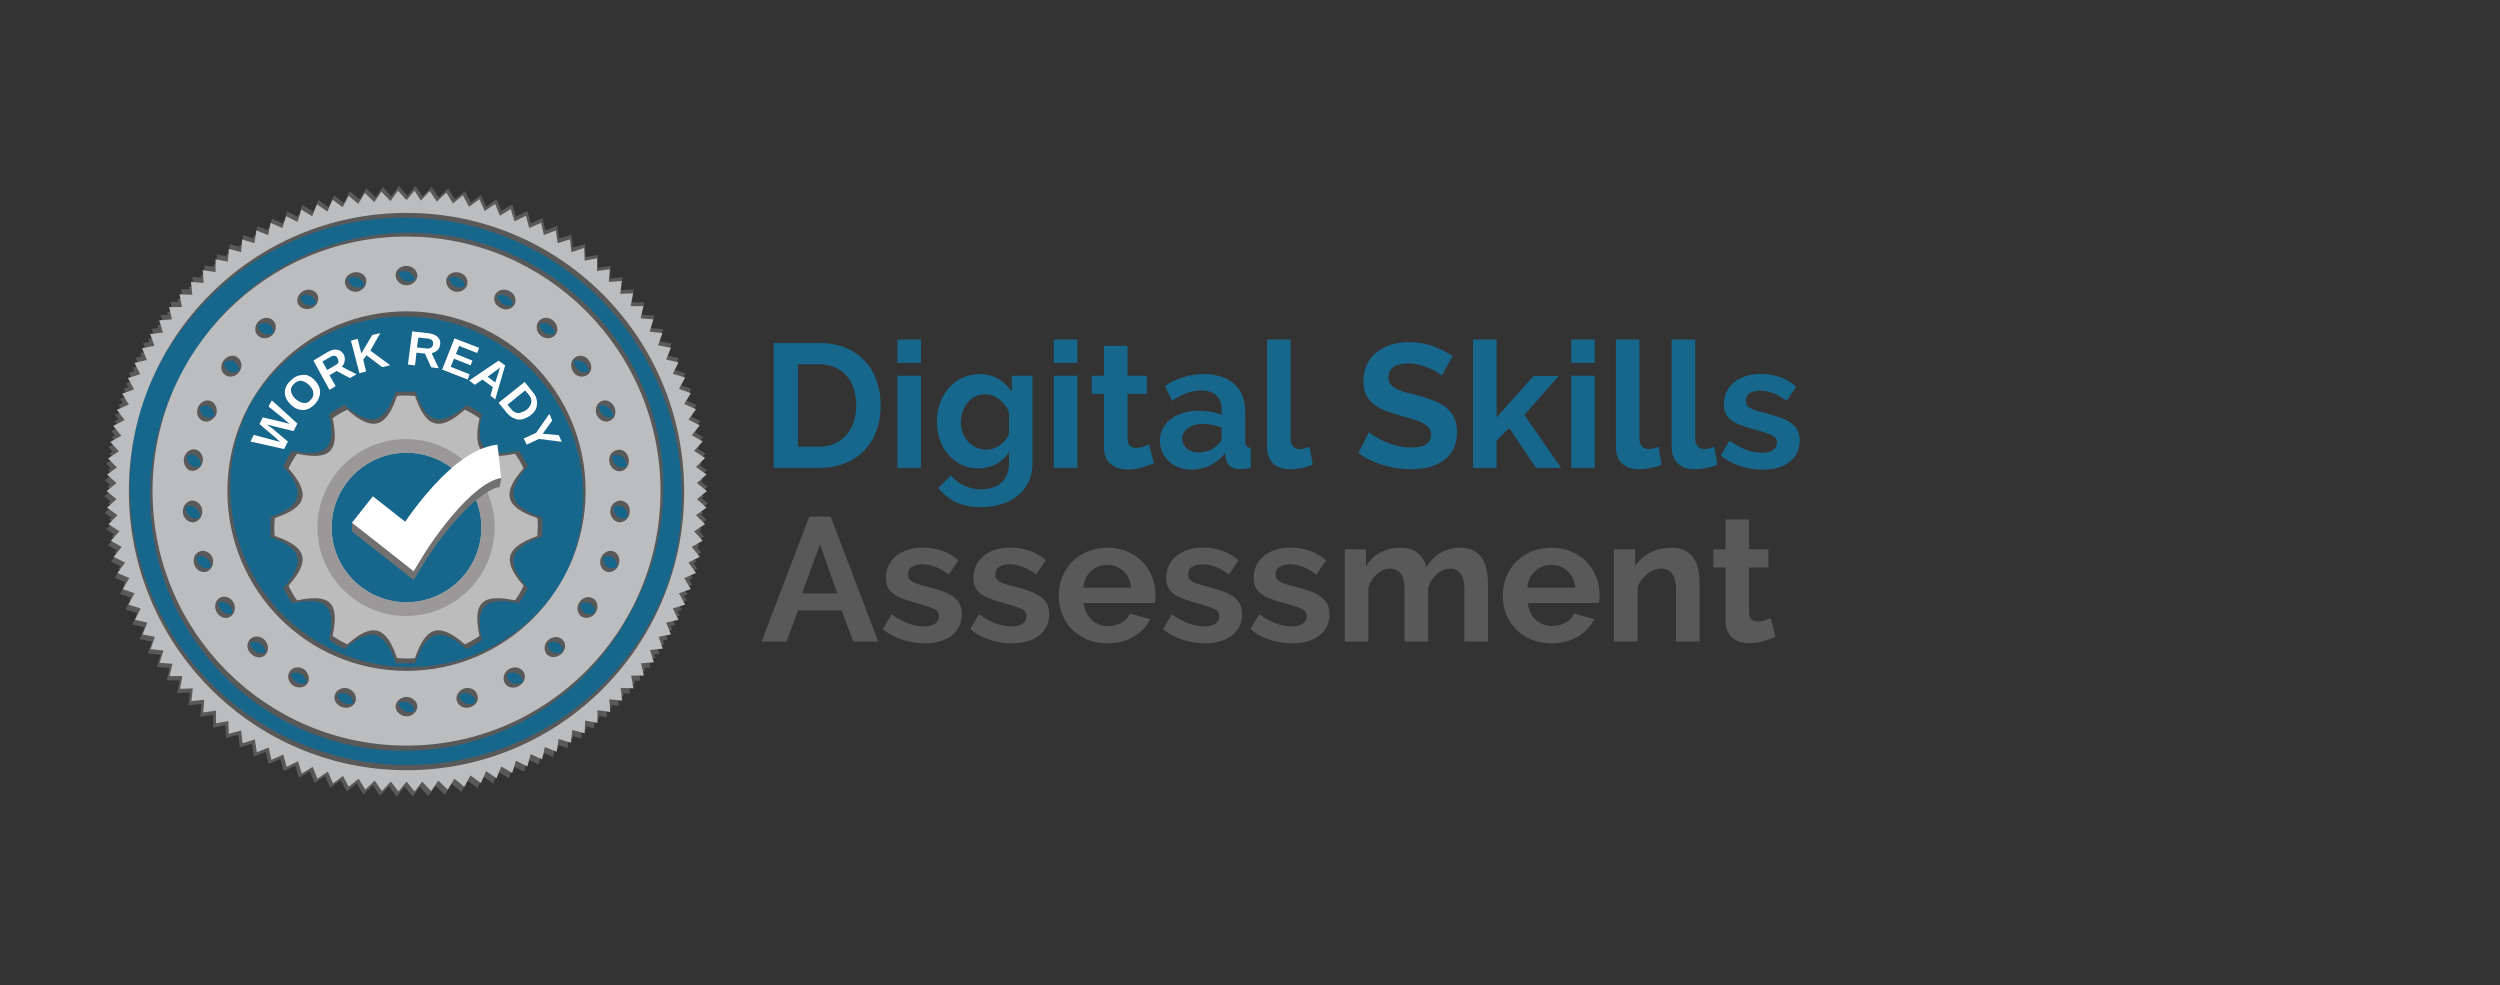 <svg xmlns="http://www.w3.org/2000/svg" xmlns:xlink="http://www.w3.org/1999/xlink" width="718" zoomAndPan="magnify" viewBox="0 0 538.5 212.25" height="283" preserveAspectRatio="xMidYMid meet" version="1.0"><rect x="0" y="0" width="538.5" height="212.25" fill="#333333" stroke="none"/><defs><g/><clipPath id="463fd8ab19"><path d="M 27.137 45.766 L 147.652 45.766 L 147.652 166.281 L 27.137 166.281 Z M 27.137 45.766 " clip-rule="nonzero"/></clipPath><clipPath id="fd0dc514b5"><path d="M 87.395 45.766 C 54.113 45.766 27.137 72.742 27.137 106.023 C 27.137 139.305 54.113 166.281 87.395 166.281 C 120.672 166.281 147.652 139.305 147.652 106.023 C 147.652 72.742 120.672 45.766 87.395 45.766 " clip-rule="nonzero"/></clipPath><clipPath id="4d78481562"><path d="M 23 40.055 L 152.812 40.055 L 152.812 170 L 23 170 Z M 23 40.055 " clip-rule="nonzero"/></clipPath><clipPath id="fe5f8b2ffc"><path d="M 22 42 L 152 42 L 152 171.711 L 22 171.711 Z M 22 42 " clip-rule="nonzero"/></clipPath><clipPath id="0f9c9a149d"><path d="M 22 41 L 152.812 41 L 152.812 171 L 22 171 Z M 22 41 " clip-rule="nonzero"/></clipPath><clipPath id="fee8cd50ea"><path d="M 58.27 84.379 L 116.855 84.379 L 116.855 142.871 L 58.27 142.871 Z M 58.27 84.379 " clip-rule="nonzero"/></clipPath><clipPath id="47f262f4f5"><path d="M 59.188 85.297 L 115.836 85.297 L 115.836 141.852 L 59.188 141.852 Z M 59.188 85.297 " clip-rule="nonzero"/></clipPath><clipPath id="2c2d9b691d"><path d="M 75.812 97 L 107.977 97 L 107.977 124.941 L 75.812 124.941 Z M 75.812 97 " clip-rule="nonzero"/></clipPath><clipPath id="5f53c45d77"><path d="M 75.812 95.766 L 107.977 95.766 L 107.977 124 L 75.812 124 Z M 75.812 95.766 " clip-rule="nonzero"/></clipPath></defs><g clip-path="url(#463fd8ab19)"><g clip-path="url(#fd0dc514b5)"><path fill="#17668b" d="M 27.137 45.766 L 147.652 45.766 L 147.652 166.281 L 27.137 166.281 Z M 27.137 45.766 " fill-opacity="1" fill-rule="nonzero"/></g></g><g clip-path="url(#4d78481562)"><path fill="#595959" d="M 87.766 164.781 C 54.699 164.781 27.957 137.98 27.957 104.762 C 27.957 71.539 54.699 44.844 87.766 44.844 C 120.836 44.844 147.578 71.746 147.578 104.863 C 147.578 137.98 120.734 164.781 87.766 164.781 Z M 150.23 106.594 L 152.375 104.863 L 150.23 103.129 L 152.27 101.297 L 150.027 99.664 L 151.965 97.73 L 149.617 96.199 L 151.453 94.164 L 149.105 92.84 L 150.844 90.699 L 148.395 89.477 L 150.027 87.234 L 147.473 86.113 L 148.902 83.77 L 146.352 82.852 L 147.68 80.406 L 145.023 79.59 L 146.25 77.145 L 143.598 76.535 L 144.617 73.988 L 141.961 73.477 L 142.883 70.93 L 140.125 70.625 L 140.941 67.973 L 138.188 67.77 L 138.797 65.121 L 136.043 65.121 L 136.555 62.371 L 133.797 62.473 L 134.105 59.719 L 131.348 60.027 L 131.551 57.273 L 128.797 57.684 L 128.797 54.93 L 126.145 55.34 L 126.039 52.586 L 123.387 53.301 L 123.082 50.551 L 120.426 51.363 L 120.02 48.613 L 117.469 49.633 L 116.855 46.984 L 114.305 48.102 L 113.59 45.453 L 111.141 46.676 L 110.324 44.027 L 107.977 45.453 L 106.953 42.906 L 104.711 44.535 L 103.586 41.988 L 101.441 43.621 L 100.117 41.176 L 97.973 42.906 L 96.543 40.562 L 94.504 42.5 L 92.973 40.258 L 91.031 42.297 L 89.5 40.055 L 87.766 42.191 L 85.93 40.055 L 84.297 42.297 L 82.461 40.258 L 80.93 42.5 L 78.887 40.562 L 77.457 42.906 L 75.316 41.176 L 74.09 43.723 L 71.945 42.09 L 70.824 44.641 L 68.578 43.109 L 67.559 45.656 L 65.109 44.129 L 64.293 46.777 L 61.844 45.555 L 61.129 48.207 L 58.574 47.086 L 57.965 49.734 L 55.414 48.715 L 55.004 51.465 L 52.352 50.652 L 52.145 53.301 L 49.492 52.586 L 49.391 55.34 L 46.738 54.828 L 46.738 57.582 L 43.98 57.172 L 44.184 59.926 L 41.43 59.617 L 41.734 62.371 L 38.98 62.27 L 39.488 65.02 L 36.734 65.02 L 37.348 67.668 L 34.59 67.871 L 35.406 70.523 L 32.652 70.828 L 33.57 73.375 L 30.816 73.883 L 31.836 76.434 L 29.18 77.043 L 30.406 79.488 L 27.754 80.305 L 29.18 82.852 L 26.629 83.77 L 28.059 86.113 L 25.508 87.234 L 27.141 89.477 L 24.691 90.699 L 26.426 92.84 L 24.078 94.164 L 25.914 96.199 L 23.566 97.73 L 25.508 99.664 L 23.262 101.297 L 25.305 103.129 L 23.16 104.863 L 25.305 106.594 L 23.262 108.43 L 25.508 110.059 L 23.566 111.996 L 25.914 113.523 L 24.078 115.562 L 26.426 116.887 L 24.691 119.027 L 27.141 120.25 L 25.508 122.492 L 28.059 123.613 L 26.629 125.957 L 29.18 126.875 L 27.855 129.32 L 30.508 130.133 L 29.285 132.582 L 31.938 133.191 L 30.918 135.738 L 33.57 136.25 L 32.652 138.797 L 35.406 139.102 L 34.59 141.75 L 37.348 141.957 L 36.734 144.605 L 39.488 144.605 L 38.98 147.355 L 41.734 147.254 L 41.43 150.004 L 44.184 149.801 L 43.98 152.555 L 46.738 152.145 L 46.738 154.898 L 49.391 154.387 L 49.492 157.137 L 52.145 156.426 L 52.453 159.176 L 55.105 158.363 L 55.516 161.113 L 58.066 160.094 L 58.68 162.742 L 61.23 161.621 L 61.945 164.273 L 64.395 163.051 L 65.211 165.699 L 67.559 164.273 L 68.578 166.82 L 70.824 165.289 L 71.945 167.84 L 74.09 166.207 L 75.418 168.652 L 77.559 166.922 L 78.988 169.266 L 81.031 167.328 L 82.562 169.57 L 84.5 167.531 L 86.133 169.773 L 87.867 167.633 L 89.605 169.773 L 91.238 167.531 L 93.176 169.57 L 94.707 167.328 L 96.75 169.266 L 98.176 166.922 L 100.32 168.652 L 101.648 166.207 L 103.789 167.84 L 104.914 165.289 L 107.16 166.82 L 108.18 164.273 L 110.527 165.699 L 111.344 163.051 L 113.793 164.273 L 114.508 161.621 L 117.059 162.742 L 117.672 160.094 L 120.223 161.113 L 120.633 158.363 L 123.285 159.176 L 123.59 156.426 L 126.246 157.137 L 126.348 154.387 L 129 154.898 L 129 152.145 L 131.758 152.555 L 131.551 149.801 L 134.309 150.004 L 134 147.254 L 136.758 147.355 L 136.246 144.605 L 139.004 144.605 L 138.391 141.957 L 141.145 141.75 L 140.328 139.102 L 143.086 138.797 L 142.168 136.25 L 144.82 135.738 L 143.801 133.191 L 146.453 132.582 L 145.23 130.133 L 147.883 129.32 L 146.555 126.875 L 149.105 125.957 L 147.68 123.613 L 150.23 122.492 L 148.598 120.25 L 151.047 119.027 L 149.312 116.887 L 151.66 115.562 L 149.82 113.523 L 152.168 111.996 L 150.23 110.059 L 152.477 108.43 L 150.23 106.594 " fill-opacity="1" fill-rule="evenodd"/></g><g clip-path="url(#fe5f8b2ffc)"><path fill="#595959" d="M 87.051 46.879 C 120.02 46.879 146.863 73.68 146.863 106.902 C 146.863 140.121 120.121 166.922 87.051 166.922 C 53.984 166.922 27.242 140.02 27.242 106.902 C 27.242 73.781 53.984 46.879 87.051 46.879 Z M 24.59 105.168 L 22.445 106.902 L 24.59 108.633 L 22.547 110.469 L 24.793 112.098 L 22.855 114.035 L 25.098 115.461 L 23.262 117.5 L 25.609 118.824 L 23.875 120.965 L 26.324 122.188 L 24.691 124.43 L 27.242 125.551 L 25.812 127.895 L 28.363 128.809 L 27.039 131.254 L 29.691 132.07 L 28.469 134.516 L 31.121 135.129 L 30.102 137.676 L 32.754 138.184 L 31.836 140.73 L 34.59 141.039 L 33.773 143.688 L 36.531 143.891 L 35.918 146.539 L 38.672 146.539 L 38.164 149.293 L 40.918 149.191 L 40.613 151.941 L 43.367 151.637 L 43.164 154.387 L 45.922 153.98 L 45.922 156.73 L 48.574 156.223 L 48.676 158.973 L 51.328 158.258 L 51.637 161.012 L 54.289 160.195 L 54.699 162.945 L 57.25 161.93 L 57.863 164.578 L 60.414 163.457 L 61.129 166.105 L 63.578 164.883 L 64.395 167.531 L 66.742 166.105 L 67.762 168.652 L 70.008 167.125 L 71.129 169.672 L 73.375 168.043 L 74.703 170.488 L 76.844 168.754 L 78.273 171.098 L 80.316 169.164 L 81.848 171.406 L 83.785 169.367 L 85.418 171.609 L 87.152 169.469 L 88.891 171.609 L 90.422 169.469 L 92.258 171.508 L 93.789 169.266 L 95.828 171.199 L 97.258 168.855 L 99.402 170.59 L 100.73 168.145 L 102.871 169.773 L 103.996 167.227 L 106.238 168.754 L 107.262 166.207 L 109.609 167.633 L 110.426 164.984 L 112.875 166.207 L 113.59 163.559 L 116.039 164.68 L 116.652 162.031 L 119.203 163.047 L 119.609 160.297 L 122.266 161.113 L 122.57 158.359 L 125.223 159.074 L 125.328 156.324 L 127.98 156.832 L 127.98 154.082 L 130.734 154.488 L 130.531 151.738 L 133.289 152.043 L 132.98 149.293 L 135.738 149.395 L 135.227 146.645 L 137.98 146.645 L 137.371 143.992 L 140.125 143.789 L 139.309 141.141 L 142.066 140.836 L 141.145 138.285 L 143.801 137.777 L 142.777 135.23 L 145.434 134.617 L 144.207 132.172 L 146.863 131.355 L 145.535 128.91 L 148.086 127.996 L 146.656 125.652 L 149.211 124.531 L 147.578 122.289 L 150.027 121.066 L 148.289 118.926 L 150.637 117.602 L 148.801 115.562 L 151.148 114.035 L 149.211 112.098 L 151.453 110.469 L 149.414 108.633 L 151.559 106.902 L 149.414 105.168 L 151.453 103.336 L 149.211 101.703 L 151.148 99.77 L 148.801 98.238 L 150.637 96.199 L 148.289 94.875 L 150.027 92.738 L 147.578 91.512 L 149.211 89.273 L 146.656 88.152 L 148.086 85.809 L 145.535 84.891 L 146.863 82.445 L 144.207 81.629 L 145.434 79.184 L 142.777 78.57 L 143.801 76.023 L 141.043 75.516 L 141.961 72.969 L 139.207 72.66 L 140.023 70.012 L 137.27 69.809 L 137.879 67.16 L 135.125 67.16 L 135.633 64.406 L 132.879 64.508 L 133.184 61.758 L 130.43 62.062 L 130.633 59.312 L 127.879 59.719 L 127.879 56.969 L 125.223 57.477 L 125.121 54.727 L 122.469 55.441 L 122.164 52.688 L 119.508 53.504 L 119.102 50.754 L 116.547 51.773 L 115.938 49.121 L 113.383 50.242 L 112.672 47.594 L 110.219 48.816 L 109.402 46.168 L 107.059 47.594 L 106.035 45.047 L 103.789 46.574 L 102.668 44.027 L 100.625 45.758 L 99.301 43.312 L 97.156 45.047 L 95.727 42.703 L 93.688 44.641 L 92.156 42.398 L 90.215 44.434 L 88.789 42.09 L 87.051 44.23 L 85.215 42.09 L 83.582 44.332 L 81.645 42.297 L 80.113 44.535 L 78.07 42.602 L 76.641 44.945 L 74.5 43.211 L 73.172 45.656 L 71.027 44.027 L 70.008 46.574 L 67.762 45.047 L 66.742 47.594 L 64.293 46.168 L 63.477 48.816 L 61.027 47.594 L 60.312 50.242 L 57.758 49.121 L 57.148 51.773 L 54.594 50.754 L 54.188 53.504 L 51.637 52.688 L 51.43 55.34 L 48.777 54.625 L 48.676 57.375 L 46.023 56.867 L 46.023 59.617 L 43.266 59.211 L 43.469 61.961 L 40.715 61.758 L 41.02 64.508 L 38.266 64.406 L 38.777 67.16 L 36.02 67.16 L 36.633 69.809 L 33.875 70.012 L 34.691 72.66 L 31.938 72.969 L 32.855 75.516 L 30.203 76.023 L 31.223 78.57 L 28.57 79.184 L 29.793 81.629 L 27.141 82.547 L 28.469 84.992 L 25.914 85.91 L 27.344 88.254 L 24.793 89.375 L 26.426 91.617 L 23.977 92.84 L 25.711 94.977 L 23.363 96.305 L 25.199 98.34 L 22.855 99.871 L 24.793 101.805 L 22.547 103.438 L 24.59 105.168 " fill-opacity="1" fill-rule="evenodd"/></g><g clip-path="url(#0f9c9a149d)"><path fill="#bbbdbf" d="M 87.562 45.863 C 120.633 45.863 147.371 72.66 147.371 105.883 C 147.371 139.102 120.633 165.902 87.562 165.902 C 54.492 165.902 27.754 138.898 27.754 105.781 C 27.754 72.66 54.492 45.863 87.562 45.863 Z M 25.098 104.047 L 22.957 105.781 L 25.098 107.512 L 23.059 109.348 L 25.305 110.977 L 23.363 112.914 L 25.711 114.441 L 23.875 116.48 L 26.223 117.805 L 24.488 119.945 L 26.938 121.168 L 25.305 123.41 L 27.855 124.531 L 26.426 126.875 L 28.977 127.789 L 27.652 130.238 L 30.305 131.051 L 29.078 133.496 L 31.734 134.109 L 30.711 136.656 L 33.367 137.164 L 32.449 139.816 L 35.203 140.121 L 34.387 142.77 L 37.141 142.973 L 36.531 145.625 L 39.285 145.625 L 38.777 148.375 L 41.531 148.273 L 41.227 151.023 L 43.98 150.719 L 43.777 153.469 L 46.531 153.062 L 46.531 155.812 L 49.188 155.305 L 49.289 158.055 L 51.941 157.344 L 52.25 160.094 L 54.902 159.277 L 55.309 162.031 L 57.863 161.012 L 58.473 163.66 L 61.027 162.539 L 61.738 165.188 L 64.191 163.965 L 65.008 166.617 L 67.355 165.188 L 68.375 167.734 L 70.621 166.207 L 71.742 168.754 L 73.887 167.125 L 75.109 169.469 L 77.254 167.734 L 78.684 170.078 L 80.723 168.145 L 82.254 170.387 L 84.195 168.348 L 85.828 170.488 L 87.562 168.348 L 89.297 170.488 L 90.93 168.348 L 92.871 170.387 L 94.402 168.145 L 96.441 170.078 L 97.871 167.734 L 100.016 169.469 L 101.34 167.023 L 103.586 168.652 L 104.711 166.105 L 106.953 167.633 L 107.977 165.086 L 110.324 166.512 L 111.141 163.863 L 113.59 165.086 L 114.305 162.438 L 116.754 163.559 L 117.363 160.91 L 119.918 161.93 L 120.324 159.176 L 122.98 159.992 L 123.285 157.242 L 125.938 157.953 L 126.039 155.203 L 128.695 155.711 L 128.695 152.961 L 131.449 153.367 L 131.246 150.617 L 134 150.922 L 133.695 148.172 L 136.453 148.273 L 135.941 145.523 L 138.695 145.523 L 138.086 142.871 L 140.84 142.668 L 140.023 140.02 L 142.777 139.715 L 141.859 137.164 L 144.516 136.656 L 143.492 134.109 L 146.148 133.496 L 144.922 131.051 L 147.578 130.238 L 146.25 127.789 L 148.801 126.875 L 147.371 124.531 L 149.922 123.41 L 148.289 121.168 L 150.738 119.945 L 149.004 117.805 L 151.352 116.48 L 149.516 114.441 L 151.863 112.914 L 149.922 110.977 L 152.168 109.348 L 150.129 107.512 L 152.27 105.781 L 150.129 104.047 L 152.168 102.215 L 149.922 100.582 L 151.863 98.648 L 149.516 97.117 L 151.352 95.082 L 149.004 93.754 L 150.738 91.617 L 148.289 90.395 L 149.922 88.152 L 147.371 87.031 L 148.801 84.688 L 146.25 83.77 L 147.578 81.324 L 144.922 80.508 L 146.148 78.062 L 143.492 77.453 L 144.516 74.902 L 141.758 74.395 L 142.676 71.746 L 139.922 71.438 L 140.738 68.789 L 137.98 68.586 L 138.594 65.938 L 135.84 65.938 L 136.348 63.184 L 133.594 63.285 L 133.898 60.535 L 131.145 60.738 L 131.348 57.988 L 128.594 58.395 L 128.594 55.645 L 125.938 56.152 L 125.836 53.402 L 123.082 54.32 L 122.773 51.566 L 120.121 52.383 L 119.711 49.633 L 117.16 50.652 L 116.547 48 L 113.996 49.121 L 113.281 46.473 L 110.832 47.695 L 110.016 45.047 L 107.668 46.473 L 106.648 43.926 L 104.402 45.453 L 103.281 42.906 L 101.035 44.535 L 99.707 42.09 L 97.566 43.824 L 96.137 41.48 L 94.094 43.414 L 92.562 41.176 L 90.625 43.211 L 89.297 41.07 L 87.562 43.109 L 85.727 41.07 L 84.094 43.312 L 82.152 41.277 L 80.621 43.52 L 78.582 41.582 L 77.152 43.926 L 75.109 42.191 L 73.785 44.641 L 71.641 43.008 L 70.52 45.555 L 68.273 44.027 L 67.25 46.574 L 64.902 45.148 L 64.086 47.797 L 61.637 46.574 L 60.82 49.121 L 58.27 48 L 57.758 50.652 L 55.207 49.633 L 54.801 52.383 L 52.145 51.566 L 51.941 54.32 L 49.289 53.605 L 49.086 56.359 L 46.43 55.848 L 46.43 58.598 L 43.676 58.191 L 43.879 60.941 L 41.125 60.738 L 41.43 63.492 L 38.672 63.391 L 39.184 66.141 L 36.43 66.141 L 37.039 68.789 L 34.285 68.992 L 35.102 71.645 L 32.344 71.949 L 33.266 74.496 L 30.609 75.004 L 31.633 77.555 L 28.977 78.164 L 30.203 80.609 L 27.547 81.426 L 28.875 83.871 L 26.324 84.789 L 27.754 87.133 L 25.199 88.254 L 26.836 90.496 L 24.383 91.719 L 26.121 93.859 L 23.773 95.184 L 25.609 97.219 L 23.262 98.75 L 25.199 100.684 L 23.059 102.215 L 25.098 104.047 " fill-opacity="1" fill-rule="evenodd"/></g><g clip-path="url(#fee8cd50ea)"><path fill="#595959" d="M 87.562 130.34 C 78.375 130.34 70.824 122.898 70.824 113.625 C 70.824 104.352 78.273 96.914 87.562 96.914 C 96.852 96.914 104.301 104.352 104.301 113.625 C 104.301 122.898 96.75 130.34 87.562 130.34 Z M 116.754 115.562 C 116.754 114.949 116.855 114.238 116.855 113.523 C 116.855 112.812 116.855 112.199 116.754 111.488 C 109.609 109.039 108.793 105.984 113.691 100.379 C 113.078 99.258 112.465 98.137 111.75 97.117 C 104.402 98.648 102.258 96.508 103.789 89.172 C 102.77 88.457 101.648 87.844 100.523 87.234 C 94.91 92.125 91.848 91.309 89.398 84.176 C 88.684 84.176 88.074 84.074 87.359 84.074 C 86.645 84.074 86.031 84.074 85.316 84.176 C 82.867 91.309 79.805 92.125 74.191 87.234 C 73.07 87.844 71.945 88.457 70.926 89.172 C 72.457 96.508 70.312 98.648 62.965 97.117 C 62.25 98.137 61.637 99.258 61.027 100.379 C 65.926 105.984 65.109 109.039 57.965 111.488 C 57.965 112.199 57.863 112.812 57.863 113.523 C 57.863 114.238 57.863 114.848 57.965 115.562 C 65.109 118.008 65.926 121.066 61.027 126.668 C 61.637 127.789 62.25 128.91 62.965 129.93 C 70.312 128.402 72.457 130.543 70.926 137.879 C 71.945 138.594 73.07 139.203 74.191 139.816 C 79.805 134.926 82.867 135.738 85.316 142.871 C 85.93 142.871 86.645 142.973 87.359 142.973 C 88.074 142.973 88.684 142.973 89.398 142.871 C 91.848 135.738 94.91 134.926 100.523 139.816 C 101.648 139.203 102.77 138.594 103.789 137.879 C 102.258 130.543 104.402 128.402 111.75 129.93 C 112.465 128.91 113.078 127.789 113.691 126.668 C 108.793 121.066 109.609 118.109 116.754 115.562 " fill-opacity="1" fill-rule="nonzero"/></g><path fill="#595959" d="M 87.562 130.34 C 78.375 130.34 70.824 122.898 70.824 113.625 C 70.824 104.352 78.273 96.914 87.562 96.914 C 96.852 96.914 104.301 104.352 104.301 113.625 C 104.301 122.898 96.75 130.34 87.562 130.34 Z M 87.562 93.961 C 76.641 93.961 67.863 102.723 67.863 113.625 C 67.863 124.531 76.641 133.293 87.562 133.293 C 98.484 133.293 107.262 124.531 107.262 113.625 C 107.262 102.723 98.383 93.961 87.562 93.961 " fill-opacity="1" fill-rule="nonzero"/><g clip-path="url(#47f262f4f5)"><path fill="#bdbcbc" d="M 87.562 129.727 C 78.684 129.727 71.438 122.492 71.438 113.625 C 71.438 104.762 78.684 97.527 87.562 97.527 C 96.441 97.527 103.688 104.762 103.688 113.625 C 103.688 122.492 96.441 129.727 87.562 129.727 Z M 115.73 115.461 C 115.73 114.848 115.836 114.137 115.836 113.523 C 115.836 112.914 115.836 112.199 115.73 111.59 C 108.793 109.246 107.977 106.289 112.773 100.887 C 112.262 99.77 111.648 98.75 110.934 97.73 C 103.789 99.258 101.75 97.219 103.281 90.086 C 102.258 89.375 101.238 88.762 100.117 88.254 C 94.707 93.043 91.746 92.227 89.398 85.297 C 88.789 85.297 88.074 85.195 87.461 85.195 C 86.848 85.195 86.133 85.195 85.52 85.297 C 83.172 92.227 80.215 93.043 74.805 88.254 C 73.68 88.762 72.66 89.375 71.641 90.086 C 73.172 97.219 71.129 99.258 63.984 97.73 C 63.27 98.75 62.66 99.77 62.148 100.887 C 66.945 106.391 66.129 109.246 59.188 111.59 C 59.188 112.199 59.086 112.914 59.086 113.523 C 59.086 114.137 59.086 114.848 59.188 115.461 C 66.129 117.805 66.945 120.758 62.148 126.16 C 62.66 127.281 63.27 128.301 63.984 129.32 C 71.129 127.789 73.172 129.828 71.641 136.961 C 72.66 137.676 73.68 138.285 74.805 138.797 C 80.215 134.008 83.172 134.82 85.52 141.75 C 86.133 141.75 86.848 141.852 87.461 141.852 C 88.074 141.852 88.789 141.852 89.398 141.75 C 91.746 134.82 94.707 134.008 100.117 138.797 C 101.238 138.285 102.258 137.676 103.281 136.961 C 101.75 129.828 103.789 127.789 110.934 129.32 C 111.648 128.301 112.262 127.281 112.773 126.16 C 108.078 120.758 108.895 117.906 115.73 115.461 " fill-opacity="1" fill-rule="nonzero"/></g><path fill="#9a9898" d="M 87.562 129.727 C 78.684 129.727 71.438 122.492 71.438 113.625 C 71.438 104.762 78.684 97.527 87.562 97.527 C 96.441 97.527 103.688 104.762 103.688 113.625 C 103.688 122.492 96.441 129.727 87.562 129.727 Z M 87.461 94.57 C 76.949 94.57 68.375 103.129 68.375 113.625 C 68.375 124.121 76.949 132.684 87.461 132.684 C 97.973 132.684 106.547 124.121 106.547 113.625 C 106.547 103.129 98.074 94.57 87.461 94.57 " fill-opacity="1" fill-rule="nonzero"/><path fill="#ffffff" d="M 64.059 91.227 L 63.242 92.859 L 59.055 91.84 C 58.547 91.738 58.035 91.535 57.523 91.434 C 57.832 91.738 58.137 91.941 58.34 92.043 C 58.547 92.145 59.77 93.266 62.016 95.102 L 61.199 96.73 L 53.953 95.102 L 54.668 93.676 L 59.262 94.898 L 60.383 95.203 C 59.973 94.898 59.668 94.59 59.363 94.285 C 59.055 93.98 57.832 93.062 55.891 91.332 L 56.605 89.902 L 60.484 90.82 C 60.789 90.922 61.402 91.023 62.426 91.332 L 61.914 90.922 L 60.996 90.105 L 57.832 87.559 L 58.547 86.234 Z M 64.059 91.227 " fill-opacity="1" fill-rule="nonzero"/><path fill="#ffffff" d="M 67.68 81.801 C 68.191 82.312 68.598 82.922 68.805 83.535 C 69.008 84.145 69.008 84.758 68.805 85.367 C 68.598 85.98 68.293 86.594 67.781 87.102 C 66.965 87.918 66.148 88.324 65.23 88.324 C 64.312 88.324 63.395 87.918 62.578 87.102 C 61.762 86.285 61.352 85.473 61.352 84.555 C 61.352 83.637 61.762 82.719 62.578 82.008 C 63.395 81.191 64.211 80.785 65.129 80.785 C 65.945 80.578 66.863 80.988 67.68 81.801 Z M 66.559 82.922 C 66.047 82.414 65.434 82.109 64.824 82.008 C 64.312 82.008 63.801 82.211 63.293 82.719 C 62.781 83.23 62.578 83.738 62.68 84.25 C 62.781 84.859 63.086 85.367 63.598 85.879 C 64.211 86.387 64.719 86.695 65.332 86.797 C 65.945 86.898 66.457 86.695 66.863 86.184 C 67.375 85.676 67.578 85.164 67.477 84.656 C 67.477 84.043 67.168 83.535 66.559 82.922 Z M 66.559 82.922 " fill-opacity="1" fill-rule="nonzero"/><path fill="#ffffff" d="M 75.367 81.438 L 72.508 79.906 L 70.977 80.824 L 72.305 83.168 L 70.977 83.984 L 67.508 77.664 L 70.57 75.832 C 71.281 75.422 71.996 75.219 72.609 75.32 C 73.223 75.422 73.629 75.73 74.039 76.34 C 74.242 76.75 74.344 77.258 74.242 77.766 C 74.141 78.277 73.938 78.684 73.629 78.988 L 76.793 80.621 Z M 72.711 77.156 C 72.406 76.543 71.793 76.441 71.078 76.953 L 69.445 77.867 L 70.465 79.703 L 72.203 78.684 C 72.609 78.48 72.812 78.277 72.918 77.973 C 72.918 77.766 72.812 77.461 72.711 77.156 Z M 72.711 77.156 " fill-opacity="1" fill-rule="nonzero"/><path fill="#ffffff" d="M 82.328 79.082 L 78.957 76.535 L 78.242 77.453 L 78.855 80 L 77.426 80.406 L 75.59 73.375 L 77.02 72.969 L 77.836 76.125 L 80.184 72.152 L 81.918 71.746 L 79.773 75.516 L 84.062 78.676 Z M 82.328 79.082 " fill-opacity="1" fill-rule="nonzero"/><path fill="#ffffff" d="M 92.871 79.121 L 91.543 76.168 L 89.707 75.965 L 89.398 78.715 L 87.867 78.512 L 88.789 71.379 L 92.359 71.785 C 93.176 71.887 93.891 72.191 94.297 72.602 C 94.707 73.008 94.91 73.52 94.809 74.23 C 94.707 74.742 94.605 75.148 94.195 75.453 C 93.891 75.758 93.48 75.965 92.973 76.066 L 94.504 79.328 Z M 93.277 74.129 C 93.379 73.414 92.973 73.008 92.055 72.906 L 90.113 72.703 L 89.809 74.844 L 91.746 75.047 C 92.156 75.148 92.461 75.047 92.77 74.945 C 93.074 74.742 93.277 74.434 93.277 74.129 Z M 93.277 74.129 " fill-opacity="1" fill-rule="nonzero"/><path fill="#ffffff" d="M 95.238 79.613 L 97.891 72.887 L 103.199 74.926 L 102.789 76.047 L 98.91 74.516 L 98.199 76.25 L 101.77 77.676 L 101.363 78.695 L 97.789 77.27 L 97.074 79 L 101.156 80.629 L 100.75 81.75 Z M 95.238 79.613 " fill-opacity="1" fill-rule="nonzero"/><path fill="#ffffff" d="M 105.648 85.227 L 106.16 83.391 L 103.914 81.762 L 102.281 82.883 L 101.055 81.965 L 107.383 77.688 L 108.812 78.703 L 106.668 86.043 Z M 107.691 79.113 L 107.586 79.215 C 107.484 79.316 107.383 79.418 107.281 79.52 C 107.18 79.621 106.363 80.133 105.035 81.148 L 106.668 82.375 L 107.383 80.234 L 107.586 79.52 Z M 107.691 79.113 " fill-opacity="1" fill-rule="nonzero"/><path fill="#ffffff" d="M 114.332 89.406 C 113.723 89.914 113.109 90.117 112.496 90.32 C 111.883 90.422 111.273 90.422 110.762 90.117 C 110.148 89.914 109.742 89.508 109.23 88.996 L 107.395 86.754 L 113.008 82.27 L 114.641 84.309 C 115.457 85.227 115.762 86.145 115.66 87.062 C 115.66 87.875 115.254 88.691 114.332 89.406 Z M 113.414 88.285 C 114.027 87.773 114.332 87.266 114.438 86.652 C 114.539 86.043 114.332 85.531 113.824 84.922 L 113.109 84.105 L 109.332 87.164 L 110.148 88.18 C 110.559 88.691 111.066 88.895 111.578 88.996 C 112.191 88.895 112.805 88.691 113.414 88.285 Z M 113.414 88.285 " fill-opacity="1" fill-rule="nonzero"/><path fill="#ffffff" d="M 116.09 94.551 L 113.438 95.773 L 112.824 94.449 L 115.477 93.227 L 118.336 89.148 L 118.945 90.578 L 116.906 93.43 L 120.375 93.734 L 120.988 95.16 Z M 116.09 94.551 " fill-opacity="1" fill-rule="nonzero"/><path fill="#595959" d="M 46.227 133.09 C 45.512 131.969 45.816 130.543 46.738 129.93 C 47.758 129.32 49.086 129.727 49.695 130.746 C 50.309 131.766 50.207 133.09 49.289 133.805 C 48.371 134.516 46.941 134.211 46.227 133.09 Z M 43.266 91.82 C 42.145 91.41 41.633 90.086 42.145 88.863 C 42.652 87.641 43.98 87.031 45 87.539 C 46.023 88.051 46.43 89.375 46.023 90.496 C 45.613 91.617 44.285 92.125 43.266 91.82 Z M 44.082 124.223 C 43.062 124.633 41.734 124.02 41.328 122.695 C 40.918 121.371 41.531 120.148 42.652 119.844 C 43.777 119.535 44.898 120.25 45.309 121.371 C 45.613 122.492 45.105 123.715 44.082 124.223 Z M 38.879 111.488 C 38.777 110.16 39.695 109.039 40.816 108.938 C 41.941 108.938 42.961 109.855 43.062 111.078 C 43.164 112.301 42.348 113.422 41.227 113.625 C 40.102 113.727 38.98 112.812 38.879 111.488 Z M 39.082 99.973 C 39.285 98.648 40.41 97.73 41.531 97.934 C 42.652 98.137 43.367 99.359 43.266 100.48 C 43.062 101.703 42.043 102.621 40.918 102.52 C 39.797 102.418 38.98 101.297 39.082 99.973 Z M 47.656 78.676 C 48.473 77.555 49.902 77.348 50.719 78.062 C 51.637 78.777 51.738 80.203 51.023 81.121 C 50.309 82.141 48.98 82.445 48.062 81.832 C 47.043 81.223 46.84 79.797 47.656 78.676 Z M 55.309 70.215 C 56.332 69.301 57.758 69.402 58.473 70.316 C 59.188 71.234 58.984 72.559 58.066 73.375 C 57.148 74.191 55.82 74.191 55.004 73.375 C 54.188 72.559 54.289 71.133 55.309 70.215 Z M 87.051 68.18 C 108.383 68.18 125.633 85.5 125.633 106.902 C 125.633 128.301 108.383 145.625 87.051 145.625 C 65.719 145.625 48.473 128.301 48.473 106.902 C 48.371 85.5 65.719 68.18 87.051 68.18 Z M 64.801 63.797 C 66.027 63.184 67.355 63.594 67.863 64.613 C 68.375 65.629 67.863 66.957 66.742 67.465 C 65.617 67.973 64.395 67.668 63.781 66.75 C 63.168 65.734 63.68 64.406 64.801 63.797 Z M 75.621 59.719 C 76.949 59.414 78.172 60.129 78.375 61.25 C 78.582 62.371 77.766 63.492 76.641 63.797 C 75.418 64.102 74.293 63.492 73.887 62.371 C 73.477 61.25 74.293 60.027 75.621 59.719 Z M 87.051 58.395 C 88.379 58.395 89.398 59.414 89.398 60.535 C 89.297 61.656 88.277 62.574 87.051 62.574 C 85.828 62.574 84.805 61.656 84.703 60.535 C 84.602 59.414 85.625 58.395 87.051 58.395 Z M 95.625 61.25 C 95.828 60.129 97.055 59.414 98.383 59.719 C 99.707 60.027 100.422 61.25 100.117 62.371 C 99.809 63.492 98.586 64.102 97.359 63.797 C 96.238 63.492 95.422 62.473 95.625 61.25 Z M 106.137 64.613 C 106.648 63.594 107.977 63.184 109.199 63.797 C 110.426 64.406 110.832 65.836 110.324 66.75 C 109.711 67.77 108.383 68.078 107.363 67.465 C 106.137 66.957 105.629 65.629 106.137 64.613 Z M 115.527 70.316 C 116.242 69.402 117.672 69.301 118.691 70.215 C 119.711 71.133 119.816 72.559 119 73.375 C 118.184 74.191 116.855 74.191 115.938 73.375 C 115.02 72.559 114.812 71.234 115.527 70.316 Z M 123.285 78.062 C 124.203 77.348 125.633 77.555 126.348 78.676 C 127.164 79.797 126.961 81.223 125.938 81.832 C 124.918 82.445 123.691 82.141 122.98 81.121 C 122.266 80.203 122.367 78.777 123.285 78.062 Z M 127.777 133.09 C 127.062 134.211 125.633 134.516 124.715 133.906 C 123.797 133.191 123.59 131.867 124.203 130.848 C 124.816 129.828 126.145 129.422 127.164 130.031 C 128.184 130.543 128.488 131.867 127.777 133.09 Z M 129 87.438 C 130.02 86.93 131.348 87.539 131.859 88.762 C 132.367 89.984 131.859 91.309 130.734 91.719 C 129.613 92.125 128.488 91.41 127.98 90.289 C 127.469 89.172 127.98 87.945 129 87.438 Z M 134.922 99.973 C 135.125 101.297 134.309 102.52 133.082 102.621 C 131.961 102.723 130.941 101.805 130.734 100.582 C 130.531 99.359 131.246 98.238 132.469 98.035 C 133.695 97.832 134.715 98.543 134.922 99.973 Z M 135.125 111.488 C 135.023 112.812 133.898 113.727 132.777 113.625 C 131.652 113.422 130.836 112.301 130.941 111.078 C 131.043 109.855 132.062 108.938 133.184 108.938 C 134.41 108.938 135.328 110.059 135.125 111.488 Z M 132.777 122.695 C 132.367 124.02 131.043 124.633 130.02 124.223 C 128.898 123.816 128.488 122.492 128.898 121.371 C 129.309 120.25 130.43 119.535 131.551 119.844 C 132.574 120.148 133.184 121.371 132.777 122.695 Z M 120.426 141.957 C 119.406 142.871 117.977 142.871 117.262 141.957 C 116.547 141.039 116.652 139.715 117.57 138.898 C 118.488 138.082 119.816 137.98 120.633 138.797 C 121.449 139.613 121.449 141.039 120.426 141.957 Z M 111.242 148.883 C 110.117 149.598 108.691 149.191 108.18 148.172 C 107.668 147.152 108.078 145.828 109.199 145.215 C 110.219 144.605 111.547 144.809 112.262 145.828 C 112.875 146.746 112.465 148.172 111.242 148.883 Z M 100.73 153.469 C 99.402 153.879 98.176 153.164 97.871 152.043 C 97.566 150.922 98.383 149.801 99.504 149.395 C 100.625 149.09 101.953 149.598 102.363 150.719 C 102.77 151.738 102.055 153.062 100.73 153.469 Z M 86.848 155.305 C 85.52 155.203 84.5 154.184 84.602 153.062 C 84.703 151.941 85.828 151.125 87.051 151.125 C 88.277 151.227 89.297 152.145 89.297 153.266 C 89.297 154.488 88.277 155.406 86.848 155.305 Z M 76.133 152.043 C 75.824 153.164 74.602 153.879 73.273 153.469 C 71.945 153.062 71.23 151.84 71.641 150.719 C 72.047 149.598 73.273 149.09 74.395 149.395 C 75.621 149.699 76.336 150.922 76.133 152.043 Z M 65.824 148.172 C 65.312 149.191 63.883 149.598 62.762 148.883 C 61.637 148.172 61.23 146.848 61.844 145.828 C 62.453 144.91 63.781 144.605 64.902 145.215 C 65.926 145.828 66.332 147.152 65.824 148.172 Z M 56.738 141.957 C 56.023 142.871 54.594 142.871 53.574 141.957 C 52.555 141.039 52.555 139.613 53.371 138.797 C 54.188 137.98 55.617 138.082 56.434 138.898 C 57.352 139.715 57.453 141.141 56.738 141.957 Z M 87.051 161.723 C 117.262 161.723 141.758 137.164 141.758 106.902 C 141.758 76.637 117.262 52.078 87.051 52.078 C 56.84 52.078 32.344 76.637 32.344 106.902 C 32.344 137.164 56.84 161.723 87.051 161.723 " fill-opacity="1" fill-rule="evenodd"/><path fill="#595959" d="M 47.449 131.152 C 46.738 130.031 47.043 128.605 48.062 127.996 C 49.086 127.383 50.41 127.789 51.023 128.809 C 51.637 129.828 51.535 131.152 50.613 131.867 C 49.594 132.582 48.164 132.273 47.449 131.152 Z M 44.391 89.883 C 43.266 89.477 42.758 88.152 43.266 86.93 C 43.777 85.707 45.105 85.094 46.125 85.602 C 47.145 86.113 47.555 87.438 47.145 88.559 C 46.738 89.578 45.512 90.188 44.391 89.883 Z M 45.207 122.289 C 44.184 122.695 42.859 122.086 42.449 120.758 C 42.043 119.434 42.652 118.211 43.777 117.906 C 44.898 117.602 46.023 118.312 46.43 119.434 C 46.738 120.555 46.328 121.777 45.207 122.289 Z M 40 109.551 C 39.898 108.227 40.816 107.105 41.941 107.004 C 43.062 107.004 44.082 107.918 44.184 109.145 C 44.285 110.367 43.469 111.488 42.348 111.691 C 41.227 111.793 40.102 110.875 40 109.551 Z M 40.305 98.035 C 40.512 96.711 41.633 95.793 42.758 95.996 C 43.879 96.199 44.594 97.426 44.492 98.543 C 44.285 99.77 43.266 100.684 42.145 100.582 C 40.918 100.48 40.102 99.359 40.305 98.035 Z M 48.777 76.738 C 49.594 75.617 51.023 75.414 51.84 76.125 C 52.758 76.84 52.859 78.266 52.145 79.184 C 51.43 80.203 50.105 80.508 49.188 79.898 C 48.164 79.285 47.961 77.859 48.777 76.738 Z M 56.535 68.281 C 57.555 67.363 58.984 67.465 59.699 68.383 C 60.414 69.301 60.211 70.625 59.289 71.438 C 58.371 72.254 57.047 72.254 56.23 71.438 C 55.309 70.625 55.516 69.195 56.535 68.281 Z M 88.176 66.242 C 109.508 66.242 126.754 83.566 126.754 104.965 C 126.754 126.363 109.508 143.688 88.176 143.688 C 66.844 143.688 49.594 126.363 49.594 104.965 C 49.492 83.566 66.844 66.242 88.176 66.242 Z M 66.027 61.859 C 67.25 61.25 68.578 61.656 69.09 62.676 C 69.598 63.695 68.988 65.02 67.965 65.527 C 66.844 66.039 65.516 65.734 65.008 64.816 C 64.293 63.797 64.801 62.473 66.027 61.859 Z M 76.742 57.785 C 78.07 57.477 79.297 58.191 79.5 59.312 C 79.703 60.434 78.887 61.555 77.766 61.859 C 76.539 62.164 75.418 61.555 75.008 60.434 C 74.703 59.312 75.418 58.09 76.742 57.785 Z M 88.176 56.461 C 89.5 56.461 90.523 57.477 90.523 58.598 C 90.422 59.719 89.398 60.637 88.176 60.637 C 86.949 60.637 85.93 59.719 85.828 58.598 C 85.727 57.477 86.848 56.461 88.176 56.461 Z M 96.75 59.312 C 96.953 58.191 98.176 57.477 99.504 57.785 C 100.832 58.09 101.547 59.312 101.238 60.434 C 100.934 61.555 99.707 62.164 98.484 61.859 C 97.359 61.555 96.543 60.535 96.75 59.312 Z M 107.262 62.676 C 107.77 61.656 109.098 61.25 110.324 61.859 C 111.547 62.473 111.957 63.898 111.445 64.816 C 110.832 65.836 109.508 66.141 108.484 65.527 C 107.363 65.02 106.75 63.695 107.262 62.676 Z M 116.652 68.383 C 117.363 67.465 118.793 67.363 119.816 68.281 C 120.836 69.195 120.938 70.625 120.121 71.438 C 119.305 72.254 117.977 72.254 117.059 71.438 C 116.141 70.625 115.938 69.301 116.652 68.383 Z M 124.406 76.125 C 125.328 75.414 126.754 75.617 127.469 76.738 C 128.285 77.859 128.082 79.285 127.062 79.898 C 126.039 80.508 124.816 80.203 124.102 79.184 C 123.387 78.266 123.488 76.84 124.406 76.125 Z M 128.898 131.152 C 128.184 132.273 126.754 132.684 125.836 131.969 C 124.918 131.254 124.715 129.93 125.43 128.91 C 126.039 127.895 127.367 127.484 128.387 128.098 C 129.309 128.605 129.613 129.93 128.898 131.152 Z M 130.227 85.5 C 131.246 84.992 132.574 85.602 133.082 86.828 C 133.594 88.051 133.082 89.375 131.961 89.781 C 130.836 90.188 129.613 89.477 129.203 88.355 C 128.695 87.336 129.102 86.012 130.227 85.5 Z M 136.043 98.035 C 136.246 99.359 135.43 100.582 134.207 100.684 C 133.082 100.785 132.062 99.871 131.859 98.648 C 131.652 97.426 132.367 96.305 133.594 96.098 C 134.715 95.793 135.84 96.609 136.043 98.035 Z M 136.348 109.551 C 136.246 110.875 135.125 111.895 134 111.691 C 132.879 111.488 132.062 110.367 132.164 109.145 C 132.266 107.918 133.289 107.004 134.41 107.004 C 135.531 107.004 136.453 108.125 136.348 109.551 Z M 133.898 120.758 C 133.492 122.086 132.164 122.695 131.145 122.289 C 130.125 121.879 129.613 120.555 130.02 119.434 C 130.43 118.312 131.551 117.602 132.676 117.906 C 133.695 118.211 134.309 119.434 133.898 120.758 Z M 121.652 140.02 C 120.633 140.938 119.203 140.938 118.488 140.02 C 117.773 139.102 117.875 137.777 118.793 136.961 C 119.711 136.148 121.039 136.043 121.855 136.859 C 122.672 137.676 122.57 139.102 121.652 140.02 Z M 112.465 146.949 C 111.344 147.66 109.914 147.254 109.402 146.234 C 108.895 145.215 109.301 143.891 110.426 143.281 C 111.445 142.668 112.773 142.871 113.488 143.891 C 113.996 144.809 113.59 146.234 112.465 146.949 Z M 101.852 151.535 C 100.523 151.941 99.301 151.227 98.992 150.105 C 98.688 148.988 99.504 147.867 100.625 147.457 C 101.75 147.152 103.074 147.66 103.383 148.781 C 103.895 149.801 103.18 151.125 101.852 151.535 Z M 88.074 153.367 C 86.746 153.266 85.727 152.246 85.828 151.125 C 85.93 150.004 87.051 149.191 88.277 149.191 C 89.5 149.293 90.523 150.211 90.523 151.332 C 90.523 152.555 89.398 153.469 88.074 153.367 Z M 77.254 150.105 C 76.949 151.227 75.723 151.941 74.395 151.535 C 73.07 151.125 72.355 149.902 72.762 148.781 C 73.172 147.66 74.395 147.152 75.621 147.457 C 76.742 147.762 77.559 148.988 77.254 150.105 Z M 66.945 146.234 C 66.434 147.254 65.008 147.66 63.883 146.949 C 62.762 146.234 62.352 144.91 62.965 143.891 C 63.578 142.973 64.902 142.668 66.027 143.281 C 67.047 143.891 67.457 145.215 66.945 146.234 Z M 57.863 140.02 C 57.148 140.938 55.719 140.938 54.699 140.02 C 53.676 139.102 53.676 137.676 54.492 136.859 C 55.309 136.043 56.738 136.148 57.555 136.961 C 58.473 137.777 58.574 139.203 57.863 140.02 Z M 88.176 159.789 C 118.387 159.789 142.883 135.23 142.883 104.965 C 142.883 74.699 118.387 50.141 88.176 50.141 C 57.965 50.141 33.469 74.699 33.469 104.965 C 33.469 135.23 57.965 159.789 88.176 159.789 " fill-opacity="1" fill-rule="evenodd"/><path fill="#bbbdbf" d="M 46.738 131.969 C 46.023 130.848 46.328 129.422 47.246 128.809 C 48.266 128.199 49.594 128.605 50.207 129.625 C 50.82 130.645 50.719 131.969 49.797 132.684 C 48.879 133.496 47.449 133.09 46.738 131.969 Z M 43.777 90.699 C 42.652 90.289 42.145 88.965 42.652 87.742 C 43.164 86.52 44.492 85.91 45.512 86.418 C 46.531 86.93 46.941 88.254 46.531 89.375 C 46.023 90.395 44.797 91.105 43.777 90.699 Z M 44.594 123.102 C 43.574 123.512 42.246 122.898 41.836 121.574 C 41.43 120.25 42.043 119.027 43.164 118.723 C 44.285 118.414 45.41 119.129 45.816 120.25 C 46.125 121.371 45.613 122.695 44.594 123.102 Z M 39.387 110.367 C 39.285 109.039 40.203 107.918 41.328 107.816 C 42.449 107.816 43.469 108.734 43.574 109.957 C 43.676 111.18 42.859 112.301 41.734 112.504 C 40.613 112.605 39.488 111.691 39.387 110.367 Z M 39.594 98.852 C 39.797 97.527 40.918 96.609 42.043 96.812 C 43.164 97.016 43.879 98.238 43.676 99.359 C 43.469 100.582 42.449 101.5 41.328 101.398 C 40.305 101.398 39.488 100.176 39.594 98.852 Z M 48.164 77.656 C 48.98 76.535 50.41 76.332 51.227 77.043 C 52.145 77.758 52.25 79.082 51.535 80.102 C 50.82 81.121 49.492 81.426 48.574 80.812 C 47.555 80.203 47.348 78.777 48.164 77.656 Z M 55.82 69.094 C 56.84 68.18 58.27 68.281 58.984 69.195 C 59.699 70.113 59.496 71.438 58.574 72.254 C 57.656 73.07 56.332 73.07 55.516 72.254 C 54.699 71.438 54.801 70.012 55.82 69.094 Z M 87.562 67.059 C 108.895 67.059 126.145 84.379 126.145 105.781 C 126.145 127.18 108.895 144.504 87.562 144.504 C 66.23 144.504 48.98 127.18 48.98 105.781 C 48.98 84.379 66.23 67.059 87.562 67.059 Z M 65.312 62.676 C 66.535 62.062 67.863 62.473 68.375 63.492 C 68.883 64.508 68.273 65.836 67.25 66.344 C 66.129 66.852 64.902 66.547 64.293 65.629 C 63.68 64.715 64.191 63.285 65.312 62.676 Z M 76.133 58.703 C 77.457 58.395 78.684 59.109 78.887 60.23 C 79.09 61.352 78.273 62.473 77.152 62.777 C 76.027 63.082 74.805 62.473 74.395 61.352 C 73.988 60.23 74.805 59.008 76.133 58.703 Z M 87.562 57.273 C 88.891 57.273 89.91 58.293 89.91 59.414 C 89.809 60.535 88.789 61.453 87.562 61.453 C 86.336 61.453 85.316 60.535 85.215 59.414 C 85.113 58.293 86.133 57.273 87.562 57.273 Z M 96.137 60.23 C 96.34 59.109 97.566 58.395 98.891 58.703 C 100.219 59.008 100.934 60.23 100.625 61.352 C 100.32 62.473 99.094 63.082 97.871 62.777 C 96.75 62.473 95.934 61.352 96.137 60.23 Z M 106.648 63.492 C 107.16 62.473 108.484 62.062 109.711 62.676 C 110.934 63.285 111.344 64.613 110.832 65.629 C 110.219 66.648 108.895 66.957 107.875 66.344 C 106.648 65.836 106.137 64.613 106.648 63.492 Z M 116.039 69.195 C 116.754 68.281 118.184 68.18 119.203 69.094 C 120.223 70.012 120.324 71.438 119.508 72.254 C 118.691 73.07 117.363 73.07 116.445 72.254 C 115.527 71.539 115.324 70.113 116.039 69.195 Z M 123.797 77.043 C 124.715 76.332 126.145 76.535 126.855 77.656 C 127.672 78.777 127.469 80.203 126.449 80.812 C 125.43 81.426 124.102 81.121 123.488 80.102 C 122.773 79.082 122.875 77.758 123.797 77.043 Z M 128.285 131.969 C 127.57 133.09 126.145 133.395 125.223 132.785 C 124.305 132.07 124.102 130.746 124.816 129.727 C 125.43 128.707 126.754 128.301 127.777 128.91 C 128.695 129.422 129 130.848 128.285 131.969 Z M 129.512 86.418 C 130.531 85.91 131.859 86.52 132.367 87.742 C 132.879 88.965 132.367 90.289 131.246 90.699 C 130.125 91.105 129 90.395 128.488 89.273 C 128.082 88.152 128.488 86.93 129.512 86.418 Z M 135.43 98.852 C 135.633 100.176 134.816 101.398 133.594 101.5 C 132.469 101.602 131.449 100.684 131.246 99.461 C 131.043 98.238 131.758 97.117 132.98 96.914 C 134.105 96.609 135.227 97.527 135.43 98.852 Z M 135.633 110.367 C 135.531 111.691 134.41 112.605 133.289 112.504 C 132.164 112.301 131.348 111.18 131.449 109.957 C 131.551 108.734 132.574 107.816 133.695 107.816 C 134.922 107.918 135.84 109.039 135.633 110.367 Z M 133.289 121.574 C 132.879 122.898 131.551 123.512 130.531 123.102 C 129.512 122.695 129 121.371 129.41 120.25 C 129.816 119.129 130.941 118.414 132.062 118.723 C 133.082 119.027 133.695 120.352 133.289 121.574 Z M 120.938 140.836 C 119.918 141.75 118.488 141.75 117.773 140.938 C 117.059 140.02 117.16 138.695 118.078 137.879 C 119 137.062 120.324 136.961 121.141 137.777 C 121.957 138.492 121.957 139.918 120.938 140.836 Z M 111.75 147.762 C 110.629 148.477 109.199 148.07 108.691 147.051 C 108.18 146.031 108.586 144.707 109.711 144.094 C 110.73 143.484 112.059 143.688 112.773 144.707 C 113.383 145.727 112.977 147.152 111.75 147.762 Z M 101.238 152.348 C 99.914 152.758 98.688 152.043 98.383 150.922 C 98.074 149.801 98.891 148.68 100.016 148.273 C 101.137 147.969 102.465 148.477 102.77 149.598 C 103.281 150.719 102.566 151.941 101.238 152.348 Z M 87.461 154.285 C 86.133 154.184 85.113 153.164 85.215 152.043 C 85.316 150.922 86.441 150.105 87.664 150.105 C 88.891 150.211 89.91 151.125 89.91 152.246 C 89.809 153.367 88.789 154.387 87.461 154.285 Z M 76.641 150.922 C 76.336 152.043 75.109 152.758 73.785 152.348 C 72.457 151.941 71.742 150.719 72.152 149.598 C 72.559 148.477 73.785 147.969 74.906 148.273 C 76.133 148.68 76.844 149.801 76.641 150.922 Z M 66.332 147.051 C 65.824 148.07 64.395 148.375 63.27 147.762 C 62.148 147.051 61.738 145.727 62.352 144.707 C 62.965 143.688 64.293 143.484 65.414 144.094 C 66.332 144.809 66.844 146.031 66.332 147.051 Z M 57.25 140.938 C 56.535 141.852 55.105 141.852 54.086 140.836 C 53.066 139.918 53.066 138.492 53.883 137.676 C 54.699 136.859 56.125 136.961 56.941 137.777 C 57.863 138.695 57.965 140.02 57.25 140.938 Z M 87.562 160.602 C 117.773 160.602 142.27 136.043 142.27 105.781 C 142.27 75.516 117.773 50.957 87.562 50.957 C 57.352 50.957 32.855 75.516 32.855 105.781 C 32.855 136.148 57.352 160.602 87.562 160.602 " fill-opacity="1" fill-rule="evenodd"/><g clip-path="url(#2c2d9b691d)"><path fill="#717172" d="M 89.105 124.934 L 75.812 114.48 L 75.812 112.59 L 80.316 108.797 L 87.27 114.262 C 88.41 112.621 89.934 110.559 91.699 108.461 C 94.031 105.691 96.316 103.418 98.496 101.703 C 99.867 100.625 101.227 99.75 102.531 99.098 C 104.105 98.316 105.66 97.832 107.152 97.66 L 107.977 102.965 L 107.625 104.91 C 106.691 105.02 105.418 105.488 103 107.391 C 101.215 108.793 99.285 110.719 97.273 113.109 C 93.754 117.293 91.262 121.383 91.238 121.422 Z M 89.105 124.934 " fill-opacity="1" fill-rule="nonzero"/></g><g clip-path="url(#5f53c45d77)"><path fill="#ffffff" d="M 89.105 123.043 L 75.812 112.59 L 80.316 106.906 L 87.27 112.371 C 88.41 110.73 89.934 108.672 91.699 106.57 C 94.031 103.801 96.316 101.527 98.496 99.816 C 99.867 98.734 101.227 97.859 102.531 97.207 C 104.102 96.426 105.656 95.941 107.148 95.77 L 107.977 102.965 C 107.039 103.07 105.418 103.598 103 105.496 C 101.215 106.902 99.285 108.828 97.273 111.223 C 93.754 115.406 91.262 119.492 91.238 119.531 Z M 89.105 123.043 " fill-opacity="1" fill-rule="nonzero"/></g><g fill="#17668b" fill-opacity="1"><g transform="translate(163.858, 100.787)"><g><path d="M 2.797 0 L 2.797 -26.906 L 12.578 -26.906 C 14.773 -26.906 16.703 -26.551 18.359 -25.844 C 20.016 -25.133 21.395 -24.172 22.5 -22.953 C 23.613 -21.742 24.445 -20.32 25 -18.688 C 25.562 -17.062 25.844 -15.328 25.844 -13.484 C 25.844 -11.441 25.531 -9.594 24.906 -7.938 C 24.289 -6.281 23.398 -4.863 22.234 -3.688 C 21.078 -2.52 19.68 -1.613 18.047 -0.969 C 16.422 -0.32 14.598 0 12.578 0 Z M 20.578 -13.484 C 20.578 -14.773 20.398 -15.961 20.047 -17.047 C 19.691 -18.141 19.172 -19.078 18.484 -19.859 C 17.805 -20.641 16.969 -21.242 15.969 -21.672 C 14.969 -22.098 13.836 -22.312 12.578 -22.312 L 8.031 -22.312 L 8.031 -4.578 L 12.578 -4.578 C 13.867 -4.578 15.008 -4.805 16 -5.266 C 17 -5.723 17.832 -6.348 18.5 -7.141 C 19.176 -7.941 19.691 -8.883 20.047 -9.969 C 20.398 -11.051 20.578 -12.223 20.578 -13.484 Z M 20.578 -13.484 "/></g></g></g><g fill="#17668b" fill-opacity="1"><g transform="translate(190.99, 100.787)"><g><path d="M 2.312 0 L 2.312 -19.859 L 7.391 -19.859 L 7.391 0 Z M 2.312 -22.625 L 2.312 -27.656 L 7.391 -27.656 L 7.391 -22.625 Z M 2.312 -22.625 "/></g></g></g><g fill="#17668b" fill-opacity="1"><g transform="translate(200.653, 100.787)"><g><path d="M 10.078 0.109 C 8.742 0.109 7.531 -0.156 6.438 -0.688 C 5.352 -1.219 4.41 -1.941 3.609 -2.859 C 2.816 -3.785 2.207 -4.852 1.781 -6.062 C 1.352 -7.27 1.141 -8.555 1.141 -9.922 C 1.141 -11.367 1.363 -12.707 1.812 -13.938 C 2.27 -15.176 2.898 -16.266 3.703 -17.203 C 4.516 -18.141 5.488 -18.875 6.625 -19.406 C 7.77 -19.938 9.02 -20.203 10.375 -20.203 C 11.914 -20.203 13.266 -19.852 14.422 -19.156 C 15.586 -18.457 16.551 -17.531 17.312 -16.375 L 17.312 -19.859 L 21.75 -19.859 L 21.75 -0.953 C 21.75 0.516 21.469 1.828 20.906 2.984 C 20.352 4.148 19.594 5.133 18.625 5.938 C 17.656 6.75 16.492 7.367 15.141 7.797 C 13.785 8.234 12.312 8.453 10.719 8.453 C 8.551 8.453 6.727 8.094 5.25 7.375 C 3.77 6.656 2.5 5.633 1.438 4.312 L 4.203 1.625 C 4.961 2.562 5.914 3.297 7.062 3.828 C 8.219 4.359 9.438 4.625 10.719 4.625 C 11.5 4.625 12.25 4.516 12.969 4.297 C 13.695 4.086 14.336 3.754 14.891 3.297 C 15.441 2.836 15.875 2.254 16.188 1.547 C 16.508 0.848 16.672 0.016 16.672 -0.953 L 16.672 -3.453 C 16.016 -2.316 15.094 -1.438 13.906 -0.812 C 12.719 -0.195 11.441 0.109 10.078 0.109 Z M 11.781 -3.938 C 12.344 -3.938 12.875 -4.023 13.375 -4.203 C 13.883 -4.379 14.352 -4.617 14.781 -4.922 C 15.207 -5.223 15.582 -5.578 15.906 -5.984 C 16.238 -6.391 16.492 -6.82 16.672 -7.281 L 16.672 -12.016 C 16.211 -13.172 15.5 -14.102 14.531 -14.812 C 13.562 -15.52 12.547 -15.875 11.484 -15.875 C 10.703 -15.875 9.992 -15.703 9.359 -15.359 C 8.723 -15.023 8.176 -14.57 7.719 -14 C 7.27 -13.426 6.926 -12.773 6.688 -12.047 C 6.445 -11.316 6.328 -10.562 6.328 -9.781 C 6.328 -8.969 6.461 -8.207 6.734 -7.5 C 7.016 -6.789 7.398 -6.172 7.891 -5.641 C 8.391 -5.109 8.969 -4.691 9.625 -4.391 C 10.281 -4.086 11 -3.938 11.781 -3.938 Z M 11.781 -3.938 "/></g></g></g><g fill="#17668b" fill-opacity="1"><g transform="translate(224.677, 100.787)"><g><path d="M 2.312 0 L 2.312 -19.859 L 7.391 -19.859 L 7.391 0 Z M 2.312 -22.625 L 2.312 -27.656 L 7.391 -27.656 L 7.391 -22.625 Z M 2.312 -22.625 "/></g></g></g><g fill="#17668b" fill-opacity="1"><g transform="translate(234.34, 100.787)"><g><path d="M 14.203 -1.016 C 13.523 -0.711 12.691 -0.41 11.703 -0.109 C 10.723 0.191 9.688 0.344 8.594 0.344 C 7.895 0.344 7.234 0.254 6.609 0.078 C 5.992 -0.098 5.453 -0.379 4.984 -0.766 C 4.516 -1.16 4.141 -1.664 3.859 -2.281 C 3.586 -2.906 3.453 -3.66 3.453 -4.547 L 3.453 -15.953 L 0.828 -15.953 L 0.828 -19.859 L 3.453 -19.859 L 3.453 -26.297 L 8.531 -26.297 L 8.531 -19.859 L 12.688 -19.859 L 12.688 -15.953 L 8.531 -15.953 L 8.531 -6.25 C 8.531 -5.539 8.711 -5.039 9.078 -4.75 C 9.441 -4.457 9.891 -4.312 10.422 -4.312 C 10.953 -4.312 11.469 -4.398 11.969 -4.578 C 12.477 -4.754 12.883 -4.91 13.188 -5.047 Z M 14.203 -1.016 "/></g></g></g><g fill="#17668b" fill-opacity="1"><g transform="translate(248.891, 100.787)"><g><path d="M 7.734 0.375 C 6.773 0.375 5.879 0.219 5.047 -0.094 C 4.211 -0.406 3.488 -0.848 2.875 -1.422 C 2.27 -1.992 1.797 -2.656 1.453 -3.406 C 1.117 -4.164 0.953 -5 0.953 -5.906 C 0.953 -6.844 1.16 -7.707 1.578 -8.5 C 1.992 -9.301 2.57 -9.977 3.312 -10.531 C 4.062 -11.094 4.953 -11.531 5.984 -11.844 C 7.023 -12.156 8.16 -12.312 9.391 -12.312 C 10.273 -12.312 11.141 -12.234 11.984 -12.078 C 12.836 -11.93 13.594 -11.719 14.25 -11.438 L 14.25 -12.578 C 14.25 -13.891 13.875 -14.898 13.125 -15.609 C 12.383 -16.316 11.281 -16.672 9.812 -16.672 C 8.75 -16.672 7.711 -16.477 6.703 -16.094 C 5.691 -15.719 4.656 -15.164 3.594 -14.438 L 2.047 -17.656 C 4.598 -19.352 7.352 -20.203 10.312 -20.203 C 13.164 -20.203 15.379 -19.5 16.953 -18.094 C 18.535 -16.688 19.328 -14.66 19.328 -12.016 L 19.328 -5.828 C 19.328 -5.305 19.422 -4.93 19.609 -4.703 C 19.797 -4.473 20.102 -4.344 20.531 -4.312 L 20.531 0 C 19.676 0.176 18.93 0.266 18.297 0.266 C 17.336 0.266 16.598 0.051 16.078 -0.375 C 15.566 -0.801 15.25 -1.367 15.125 -2.078 L 15 -3.188 C 14.113 -2.02 13.039 -1.133 11.781 -0.531 C 10.52 0.07 9.172 0.375 7.734 0.375 Z M 9.172 -3.328 C 10.023 -3.328 10.836 -3.477 11.609 -3.781 C 12.379 -4.094 12.977 -4.5 13.406 -5 C 13.969 -5.426 14.25 -5.906 14.25 -6.438 L 14.25 -8.719 C 13.645 -8.945 12.988 -9.129 12.281 -9.266 C 11.57 -9.398 10.891 -9.469 10.234 -9.469 C 8.922 -9.469 7.848 -9.172 7.016 -8.578 C 6.18 -7.984 5.766 -7.234 5.766 -6.328 C 5.766 -5.473 6.094 -4.758 6.75 -4.188 C 7.406 -3.613 8.211 -3.328 9.172 -3.328 Z M 9.172 -3.328 "/></g></g></g><g fill="#17668b" fill-opacity="1"><g transform="translate(270.642, 100.787)"><g><path d="M 2.281 -27.656 L 7.344 -27.656 L 7.344 -6.359 C 7.344 -5.629 7.52 -5.062 7.875 -4.656 C 8.227 -4.25 8.734 -4.047 9.391 -4.047 C 9.703 -4.047 10.039 -4.098 10.406 -4.203 C 10.77 -4.305 11.113 -4.43 11.438 -4.578 L 12.125 -0.719 C 11.445 -0.395 10.648 -0.145 9.734 0.031 C 8.828 0.207 8.008 0.297 7.281 0.297 C 5.688 0.297 4.453 -0.125 3.578 -0.969 C 2.711 -1.812 2.281 -3.016 2.281 -4.578 Z M 2.281 -27.656 "/></g></g></g><g fill="#17668b" fill-opacity="1"><g transform="translate(282.654, 100.787)"><g/></g></g><g fill="#17668b" fill-opacity="1"><g transform="translate(291.749, 100.787)"><g><path d="M 18.828 -19.859 C 18.648 -20.035 18.328 -20.273 17.859 -20.578 C 17.398 -20.879 16.832 -21.176 16.156 -21.469 C 15.488 -21.758 14.766 -22.004 13.984 -22.203 C 13.203 -22.398 12.406 -22.5 11.594 -22.5 C 10.156 -22.5 9.082 -22.234 8.375 -21.703 C 7.664 -21.18 7.312 -20.438 7.312 -19.469 C 7.312 -18.914 7.441 -18.457 7.703 -18.094 C 7.973 -17.727 8.359 -17.406 8.859 -17.125 C 9.367 -16.844 10.008 -16.586 10.781 -16.359 C 11.551 -16.141 12.441 -15.906 13.453 -15.656 C 14.766 -15.301 15.957 -14.922 17.031 -14.516 C 18.102 -14.109 19.008 -13.602 19.75 -13 C 20.5 -12.395 21.078 -11.664 21.484 -10.812 C 21.891 -9.969 22.094 -8.926 22.094 -7.688 C 22.094 -6.25 21.82 -5.02 21.281 -4 C 20.738 -2.977 20.004 -2.148 19.078 -1.516 C 18.148 -0.879 17.086 -0.414 15.891 -0.125 C 14.691 0.156 13.438 0.297 12.125 0.297 C 10.102 0.297 8.109 -0.004 6.141 -0.609 C 4.172 -1.211 2.398 -2.07 0.828 -3.188 L 3.141 -7.688 C 3.367 -7.457 3.781 -7.16 4.375 -6.797 C 4.969 -6.43 5.664 -6.066 6.469 -5.703 C 7.281 -5.336 8.176 -5.023 9.156 -4.766 C 10.145 -4.516 11.16 -4.391 12.203 -4.391 C 15.078 -4.391 16.516 -5.312 16.516 -7.156 C 16.516 -7.738 16.348 -8.234 16.016 -8.641 C 15.691 -9.047 15.227 -9.398 14.625 -9.703 C 14.02 -10.004 13.285 -10.281 12.422 -10.531 C 11.566 -10.781 10.609 -11.062 9.547 -11.375 C 8.254 -11.719 7.133 -12.098 6.188 -12.516 C 5.25 -12.93 4.461 -13.426 3.828 -14 C 3.191 -14.57 2.719 -15.227 2.406 -15.969 C 2.094 -16.719 1.938 -17.609 1.938 -18.641 C 1.938 -20.004 2.188 -21.219 2.688 -22.281 C 3.195 -23.344 3.898 -24.227 4.797 -24.938 C 5.691 -25.645 6.734 -26.18 7.922 -26.547 C 9.109 -26.91 10.383 -27.094 11.75 -27.094 C 13.645 -27.094 15.383 -26.797 16.969 -26.203 C 18.562 -25.609 19.953 -24.906 21.141 -24.094 Z M 18.828 -19.859 "/></g></g></g><g fill="#17668b" fill-opacity="1"><g transform="translate(314.978, 100.787)"><g><path d="M 15.875 0 L 10.109 -8.594 L 7.391 -5.906 L 7.391 0 L 2.312 0 L 2.312 -27.656 L 7.391 -27.656 L 7.391 -10.875 L 15.344 -19.812 L 20.766 -19.812 L 13.375 -11.406 L 21.297 0 Z M 15.875 0 "/></g></g></g><g fill="#17668b" fill-opacity="1"><g transform="translate(336.122, 100.787)"><g><path d="M 2.312 0 L 2.312 -19.859 L 7.391 -19.859 L 7.391 0 Z M 2.312 -22.625 L 2.312 -27.656 L 7.391 -27.656 L 7.391 -22.625 Z M 2.312 -22.625 "/></g></g></g><g fill="#17668b" fill-opacity="1"><g transform="translate(345.785, 100.787)"><g><path d="M 2.281 -27.656 L 7.344 -27.656 L 7.344 -6.359 C 7.344 -5.629 7.52 -5.062 7.875 -4.656 C 8.227 -4.25 8.734 -4.047 9.391 -4.047 C 9.703 -4.047 10.039 -4.098 10.406 -4.203 C 10.77 -4.305 11.113 -4.43 11.438 -4.578 L 12.125 -0.719 C 11.445 -0.395 10.648 -0.145 9.734 0.031 C 8.828 0.207 8.008 0.297 7.281 0.297 C 5.688 0.297 4.453 -0.125 3.578 -0.969 C 2.711 -1.812 2.281 -3.016 2.281 -4.578 Z M 2.281 -27.656 "/></g></g></g><g fill="#17668b" fill-opacity="1"><g transform="translate(357.797, 100.787)"><g><path d="M 2.281 -27.656 L 7.344 -27.656 L 7.344 -6.359 C 7.344 -5.629 7.52 -5.062 7.875 -4.656 C 8.227 -4.25 8.734 -4.047 9.391 -4.047 C 9.703 -4.047 10.039 -4.098 10.406 -4.203 C 10.77 -4.305 11.113 -4.43 11.438 -4.578 L 12.125 -0.719 C 11.445 -0.395 10.648 -0.145 9.734 0.031 C 8.828 0.207 8.008 0.297 7.281 0.297 C 5.688 0.297 4.453 -0.125 3.578 -0.969 C 2.711 -1.812 2.281 -3.016 2.281 -4.578 Z M 2.281 -27.656 "/></g></g></g><g fill="#17668b" fill-opacity="1"><g transform="translate(369.81, 100.787)"><g><path d="M 9.812 0.375 C 8.145 0.375 6.516 0.109 4.922 -0.422 C 3.328 -0.953 1.961 -1.707 0.828 -2.688 L 2.734 -5.875 C 3.941 -5.008 5.117 -4.359 6.266 -3.922 C 7.422 -3.484 8.566 -3.266 9.703 -3.266 C 10.711 -3.266 11.504 -3.453 12.078 -3.828 C 12.66 -4.203 12.953 -4.742 12.953 -5.453 C 12.953 -6.16 12.609 -6.676 11.922 -7 C 11.242 -7.332 10.133 -7.711 8.594 -8.141 C 7.312 -8.492 6.211 -8.832 5.297 -9.156 C 4.391 -9.488 3.66 -9.863 3.109 -10.281 C 2.555 -10.695 2.148 -11.176 1.891 -11.719 C 1.641 -12.27 1.516 -12.922 1.516 -13.672 C 1.516 -14.68 1.707 -15.594 2.094 -16.406 C 2.488 -17.219 3.039 -17.906 3.75 -18.469 C 4.457 -19.039 5.285 -19.477 6.234 -19.781 C 7.18 -20.082 8.211 -20.234 9.328 -20.234 C 10.816 -20.234 12.207 -20.02 13.5 -19.594 C 14.801 -19.164 16 -18.469 17.094 -17.5 L 15.047 -14.438 C 14.035 -15.195 13.055 -15.754 12.109 -16.109 C 11.16 -16.461 10.219 -16.641 9.281 -16.641 C 8.426 -16.641 7.707 -16.461 7.125 -16.109 C 6.539 -15.754 6.25 -15.188 6.25 -14.406 C 6.25 -14.051 6.316 -13.758 6.453 -13.531 C 6.598 -13.301 6.82 -13.098 7.125 -12.922 C 7.426 -12.742 7.82 -12.57 8.312 -12.406 C 8.812 -12.238 9.426 -12.066 10.156 -11.891 C 11.52 -11.547 12.688 -11.195 13.656 -10.844 C 14.633 -10.488 15.43 -10.082 16.047 -9.625 C 16.66 -9.164 17.113 -8.641 17.406 -8.047 C 17.695 -7.453 17.844 -6.738 17.844 -5.906 C 17.844 -3.969 17.125 -2.438 15.688 -1.312 C 14.25 -0.188 12.289 0.375 9.812 0.375 Z M 9.812 0.375 "/></g></g></g><g fill="#595959" fill-opacity="1"><g transform="translate(163.858, 138.189)"><g><path d="M 10.453 -26.906 L 15.078 -26.906 L 25.312 0 L 19.938 0 L 17.438 -6.703 L 8.031 -6.703 L 5.562 0 L 0.188 0 Z M 16.484 -10.375 L 12.766 -20.953 L 8.906 -10.375 Z M 16.484 -10.375 "/></g></g></g><g fill="#595959" fill-opacity="1"><g transform="translate(189.323, 138.189)"><g><path d="M 9.812 0.375 C 8.145 0.375 6.516 0.109 4.922 -0.422 C 3.328 -0.953 1.961 -1.707 0.828 -2.688 L 2.734 -5.875 C 3.941 -5.008 5.117 -4.359 6.266 -3.922 C 7.422 -3.484 8.566 -3.266 9.703 -3.266 C 10.711 -3.266 11.504 -3.453 12.078 -3.828 C 12.66 -4.203 12.953 -4.742 12.953 -5.453 C 12.953 -6.16 12.609 -6.676 11.922 -7 C 11.242 -7.332 10.133 -7.711 8.594 -8.141 C 7.312 -8.492 6.211 -8.832 5.297 -9.156 C 4.391 -9.488 3.66 -9.863 3.109 -10.281 C 2.555 -10.695 2.148 -11.176 1.891 -11.719 C 1.641 -12.27 1.516 -12.922 1.516 -13.672 C 1.516 -14.68 1.707 -15.594 2.094 -16.406 C 2.488 -17.219 3.039 -17.906 3.75 -18.469 C 4.457 -19.039 5.285 -19.477 6.234 -19.781 C 7.18 -20.082 8.211 -20.234 9.328 -20.234 C 10.816 -20.234 12.207 -20.02 13.5 -19.594 C 14.801 -19.164 16 -18.469 17.094 -17.5 L 15.047 -14.438 C 14.035 -15.195 13.055 -15.754 12.109 -16.109 C 11.16 -16.461 10.219 -16.641 9.281 -16.641 C 8.426 -16.641 7.707 -16.461 7.125 -16.109 C 6.539 -15.754 6.25 -15.188 6.25 -14.406 C 6.25 -14.051 6.316 -13.758 6.453 -13.531 C 6.598 -13.301 6.82 -13.098 7.125 -12.922 C 7.426 -12.742 7.82 -12.57 8.312 -12.406 C 8.812 -12.238 9.426 -12.066 10.156 -11.891 C 11.52 -11.547 12.688 -11.195 13.656 -10.844 C 14.633 -10.488 15.43 -10.082 16.047 -9.625 C 16.66 -9.164 17.113 -8.641 17.406 -8.047 C 17.695 -7.453 17.844 -6.738 17.844 -5.906 C 17.844 -3.969 17.125 -2.438 15.688 -1.312 C 14.25 -0.188 12.289 0.375 9.812 0.375 Z M 9.812 0.375 "/></g></g></g><g fill="#595959" fill-opacity="1"><g transform="translate(208.156, 138.189)"><g><path d="M 9.812 0.375 C 8.145 0.375 6.516 0.109 4.922 -0.422 C 3.328 -0.953 1.961 -1.707 0.828 -2.688 L 2.734 -5.875 C 3.941 -5.008 5.117 -4.359 6.266 -3.922 C 7.422 -3.484 8.566 -3.266 9.703 -3.266 C 10.711 -3.266 11.504 -3.453 12.078 -3.828 C 12.66 -4.203 12.953 -4.742 12.953 -5.453 C 12.953 -6.16 12.609 -6.676 11.922 -7 C 11.242 -7.332 10.133 -7.711 8.594 -8.141 C 7.312 -8.492 6.211 -8.832 5.297 -9.156 C 4.391 -9.488 3.66 -9.863 3.109 -10.281 C 2.555 -10.695 2.148 -11.176 1.891 -11.719 C 1.641 -12.27 1.516 -12.922 1.516 -13.672 C 1.516 -14.68 1.707 -15.594 2.094 -16.406 C 2.488 -17.219 3.039 -17.906 3.75 -18.469 C 4.457 -19.039 5.285 -19.477 6.234 -19.781 C 7.18 -20.082 8.211 -20.234 9.328 -20.234 C 10.816 -20.234 12.207 -20.02 13.5 -19.594 C 14.801 -19.164 16 -18.469 17.094 -17.5 L 15.047 -14.438 C 14.035 -15.195 13.055 -15.754 12.109 -16.109 C 11.16 -16.461 10.219 -16.641 9.281 -16.641 C 8.426 -16.641 7.707 -16.461 7.125 -16.109 C 6.539 -15.754 6.25 -15.188 6.25 -14.406 C 6.25 -14.051 6.316 -13.758 6.453 -13.531 C 6.598 -13.301 6.82 -13.098 7.125 -12.922 C 7.426 -12.742 7.82 -12.57 8.312 -12.406 C 8.812 -12.238 9.426 -12.066 10.156 -11.891 C 11.52 -11.547 12.688 -11.195 13.656 -10.844 C 14.633 -10.488 15.43 -10.082 16.047 -9.625 C 16.66 -9.164 17.113 -8.641 17.406 -8.047 C 17.695 -7.453 17.844 -6.738 17.844 -5.906 C 17.844 -3.969 17.125 -2.438 15.688 -1.312 C 14.25 -0.188 12.289 0.375 9.812 0.375 Z M 9.812 0.375 "/></g></g></g><g fill="#595959" fill-opacity="1"><g transform="translate(226.989, 138.189)"><g><path d="M 11.516 0.375 C 9.922 0.375 8.477 0.102 7.188 -0.438 C 5.906 -0.977 4.805 -1.711 3.891 -2.641 C 2.984 -3.578 2.285 -4.664 1.797 -5.906 C 1.305 -7.145 1.062 -8.445 1.062 -9.812 C 1.062 -11.227 1.301 -12.562 1.781 -13.812 C 2.258 -15.062 2.953 -16.16 3.859 -17.109 C 4.773 -18.055 5.879 -18.805 7.172 -19.359 C 8.473 -19.922 9.938 -20.203 11.562 -20.203 C 13.176 -20.203 14.617 -19.922 15.891 -19.359 C 17.172 -18.805 18.258 -18.062 19.156 -17.125 C 20.051 -16.188 20.734 -15.098 21.203 -13.859 C 21.672 -12.629 21.906 -11.344 21.906 -10 C 21.906 -9.676 21.895 -9.359 21.875 -9.047 C 21.863 -8.742 21.832 -8.492 21.781 -8.297 L 6.438 -8.297 C 6.52 -7.516 6.711 -6.82 7.016 -6.219 C 7.316 -5.613 7.707 -5.094 8.188 -4.656 C 8.664 -4.227 9.207 -3.898 9.812 -3.672 C 10.414 -3.441 11.047 -3.328 11.703 -3.328 C 12.711 -3.328 13.664 -3.57 14.562 -4.062 C 15.469 -4.562 16.082 -5.219 16.406 -6.031 L 20.766 -4.812 C 20.035 -3.289 18.867 -2.047 17.266 -1.078 C 15.66 -0.109 13.742 0.375 11.516 0.375 Z M 16.672 -11.594 C 16.547 -13.082 15.992 -14.273 15.016 -15.172 C 14.047 -16.066 12.867 -16.516 11.484 -16.516 C 10.797 -16.516 10.156 -16.395 9.562 -16.156 C 8.969 -15.914 8.441 -15.582 7.984 -15.156 C 7.535 -14.727 7.164 -14.207 6.875 -13.594 C 6.582 -12.988 6.41 -12.32 6.359 -11.594 Z M 16.672 -11.594 "/></g></g></g><g fill="#595959" fill-opacity="1"><g transform="translate(249.687, 138.189)"><g><path d="M 9.812 0.375 C 8.145 0.375 6.516 0.109 4.922 -0.422 C 3.328 -0.953 1.961 -1.707 0.828 -2.688 L 2.734 -5.875 C 3.941 -5.008 5.117 -4.359 6.266 -3.922 C 7.422 -3.484 8.566 -3.266 9.703 -3.266 C 10.711 -3.266 11.504 -3.453 12.078 -3.828 C 12.66 -4.203 12.953 -4.742 12.953 -5.453 C 12.953 -6.16 12.609 -6.676 11.922 -7 C 11.242 -7.332 10.133 -7.711 8.594 -8.141 C 7.312 -8.492 6.211 -8.832 5.297 -9.156 C 4.391 -9.488 3.66 -9.863 3.109 -10.281 C 2.555 -10.695 2.148 -11.176 1.891 -11.719 C 1.641 -12.27 1.516 -12.922 1.516 -13.672 C 1.516 -14.68 1.707 -15.594 2.094 -16.406 C 2.488 -17.219 3.039 -17.906 3.75 -18.469 C 4.457 -19.039 5.285 -19.477 6.234 -19.781 C 7.18 -20.082 8.211 -20.234 9.328 -20.234 C 10.816 -20.234 12.207 -20.02 13.5 -19.594 C 14.801 -19.164 16 -18.469 17.094 -17.5 L 15.047 -14.438 C 14.035 -15.195 13.055 -15.754 12.109 -16.109 C 11.16 -16.461 10.219 -16.641 9.281 -16.641 C 8.426 -16.641 7.707 -16.461 7.125 -16.109 C 6.539 -15.754 6.25 -15.188 6.25 -14.406 C 6.25 -14.051 6.316 -13.758 6.453 -13.531 C 6.598 -13.301 6.82 -13.098 7.125 -12.922 C 7.426 -12.742 7.82 -12.57 8.312 -12.406 C 8.812 -12.238 9.426 -12.066 10.156 -11.891 C 11.52 -11.547 12.688 -11.195 13.656 -10.844 C 14.633 -10.488 15.43 -10.082 16.047 -9.625 C 16.66 -9.164 17.113 -8.641 17.406 -8.047 C 17.695 -7.453 17.844 -6.738 17.844 -5.906 C 17.844 -3.969 17.125 -2.438 15.688 -1.312 C 14.25 -0.188 12.289 0.375 9.812 0.375 Z M 9.812 0.375 "/></g></g></g><g fill="#595959" fill-opacity="1"><g transform="translate(268.52, 138.189)"><g><path d="M 9.812 0.375 C 8.145 0.375 6.516 0.109 4.922 -0.422 C 3.328 -0.953 1.961 -1.707 0.828 -2.688 L 2.734 -5.875 C 3.941 -5.008 5.117 -4.359 6.266 -3.922 C 7.422 -3.484 8.566 -3.266 9.703 -3.266 C 10.711 -3.266 11.504 -3.453 12.078 -3.828 C 12.66 -4.203 12.953 -4.742 12.953 -5.453 C 12.953 -6.16 12.609 -6.676 11.922 -7 C 11.242 -7.332 10.133 -7.711 8.594 -8.141 C 7.312 -8.492 6.211 -8.832 5.297 -9.156 C 4.391 -9.488 3.66 -9.863 3.109 -10.281 C 2.555 -10.695 2.148 -11.176 1.891 -11.719 C 1.641 -12.27 1.516 -12.922 1.516 -13.672 C 1.516 -14.68 1.707 -15.594 2.094 -16.406 C 2.488 -17.219 3.039 -17.906 3.75 -18.469 C 4.457 -19.039 5.285 -19.477 6.234 -19.781 C 7.18 -20.082 8.211 -20.234 9.328 -20.234 C 10.816 -20.234 12.207 -20.02 13.5 -19.594 C 14.801 -19.164 16 -18.469 17.094 -17.5 L 15.047 -14.438 C 14.035 -15.195 13.055 -15.754 12.109 -16.109 C 11.16 -16.461 10.219 -16.641 9.281 -16.641 C 8.426 -16.641 7.707 -16.461 7.125 -16.109 C 6.539 -15.754 6.25 -15.188 6.25 -14.406 C 6.25 -14.051 6.316 -13.758 6.453 -13.531 C 6.598 -13.301 6.82 -13.098 7.125 -12.922 C 7.426 -12.742 7.82 -12.57 8.312 -12.406 C 8.812 -12.238 9.426 -12.066 10.156 -11.891 C 11.52 -11.547 12.688 -11.195 13.656 -10.844 C 14.633 -10.488 15.43 -10.082 16.047 -9.625 C 16.66 -9.164 17.113 -8.641 17.406 -8.047 C 17.695 -7.453 17.844 -6.738 17.844 -5.906 C 17.844 -3.969 17.125 -2.438 15.688 -1.312 C 14.25 -0.188 12.289 0.375 9.812 0.375 Z M 9.812 0.375 "/></g></g></g><g fill="#595959" fill-opacity="1"><g transform="translate(287.353, 138.189)"><g><path d="M 33.156 0 L 28.078 0 L 28.078 -11.141 C 28.078 -12.734 27.805 -13.895 27.266 -14.625 C 26.723 -15.352 25.973 -15.719 25.016 -15.719 C 24.004 -15.719 23.055 -15.332 22.172 -14.562 C 21.285 -13.789 20.648 -12.789 20.266 -11.562 L 20.266 0 L 15.188 0 L 15.188 -11.141 C 15.188 -12.734 14.914 -13.895 14.375 -14.625 C 13.832 -15.352 13.082 -15.719 12.125 -15.719 C 11.133 -15.719 10.191 -15.336 9.297 -14.578 C 8.398 -13.828 7.766 -12.832 7.391 -11.594 L 7.391 0 L 2.312 0 L 2.312 -19.859 L 6.891 -19.859 L 6.891 -16.172 C 7.629 -17.461 8.633 -18.457 9.906 -19.156 C 11.188 -19.852 12.645 -20.203 14.281 -20.203 C 15.945 -20.203 17.234 -19.797 18.141 -18.984 C 19.055 -18.172 19.641 -17.172 19.891 -15.984 C 20.703 -17.348 21.723 -18.391 22.953 -19.109 C 24.191 -19.836 25.609 -20.203 27.203 -20.203 C 28.422 -20.203 29.422 -19.973 30.203 -19.516 C 30.984 -19.055 31.586 -18.461 32.016 -17.734 C 32.441 -17.004 32.738 -16.172 32.906 -15.234 C 33.07 -14.297 33.156 -13.348 33.156 -12.391 Z M 33.156 0 "/></g></g></g><g fill="#595959" fill-opacity="1"><g transform="translate(322.632, 138.189)"><g><path d="M 11.516 0.375 C 9.922 0.375 8.477 0.102 7.188 -0.438 C 5.906 -0.977 4.805 -1.711 3.891 -2.641 C 2.984 -3.578 2.285 -4.664 1.797 -5.906 C 1.305 -7.145 1.062 -8.445 1.062 -9.812 C 1.062 -11.227 1.301 -12.562 1.781 -13.812 C 2.258 -15.062 2.953 -16.16 3.859 -17.109 C 4.773 -18.055 5.879 -18.805 7.172 -19.359 C 8.473 -19.922 9.938 -20.203 11.562 -20.203 C 13.176 -20.203 14.617 -19.922 15.891 -19.359 C 17.172 -18.805 18.258 -18.062 19.156 -17.125 C 20.051 -16.188 20.734 -15.098 21.203 -13.859 C 21.672 -12.629 21.906 -11.344 21.906 -10 C 21.906 -9.676 21.895 -9.359 21.875 -9.047 C 21.863 -8.742 21.832 -8.492 21.781 -8.297 L 6.438 -8.297 C 6.52 -7.516 6.711 -6.82 7.016 -6.219 C 7.316 -5.613 7.707 -5.094 8.188 -4.656 C 8.664 -4.227 9.207 -3.898 9.812 -3.672 C 10.414 -3.441 11.047 -3.328 11.703 -3.328 C 12.711 -3.328 13.664 -3.57 14.562 -4.062 C 15.469 -4.562 16.082 -5.219 16.406 -6.031 L 20.766 -4.812 C 20.035 -3.289 18.867 -2.047 17.266 -1.078 C 15.66 -0.109 13.742 0.375 11.516 0.375 Z M 16.672 -11.594 C 16.547 -13.082 15.992 -14.273 15.016 -15.172 C 14.047 -16.066 12.867 -16.516 11.484 -16.516 C 10.797 -16.516 10.156 -16.395 9.562 -16.156 C 8.969 -15.914 8.441 -15.582 7.984 -15.156 C 7.535 -14.727 7.164 -14.207 6.875 -13.594 C 6.582 -12.988 6.41 -12.32 6.359 -11.594 Z M 16.672 -11.594 "/></g></g></g><g fill="#595959" fill-opacity="1"><g transform="translate(345.331, 138.189)"><g><path d="M 20.766 0 L 15.688 0 L 15.688 -11.141 C 15.688 -12.734 15.406 -13.895 14.844 -14.625 C 14.289 -15.352 13.523 -15.719 12.547 -15.719 C 12.035 -15.719 11.516 -15.617 10.984 -15.422 C 10.453 -15.223 9.953 -14.938 9.484 -14.562 C 9.023 -14.195 8.602 -13.758 8.219 -13.25 C 7.844 -12.75 7.566 -12.195 7.391 -11.594 L 7.391 0 L 2.312 0 L 2.312 -19.859 L 6.891 -19.859 L 6.891 -16.172 C 7.629 -17.441 8.691 -18.43 10.078 -19.141 C 11.461 -19.848 13.031 -20.203 14.781 -20.203 C 16.02 -20.203 17.031 -19.973 17.812 -19.516 C 18.594 -19.055 19.195 -18.461 19.625 -17.734 C 20.051 -17.004 20.348 -16.172 20.516 -15.234 C 20.68 -14.297 20.766 -13.348 20.766 -12.391 Z M 20.766 0 "/></g></g></g><g fill="#595959" fill-opacity="1"><g transform="translate(368.218, 138.189)"><g><path d="M 14.203 -1.016 C 13.523 -0.711 12.691 -0.41 11.703 -0.109 C 10.723 0.191 9.688 0.344 8.594 0.344 C 7.895 0.344 7.234 0.254 6.609 0.078 C 5.992 -0.098 5.453 -0.379 4.984 -0.766 C 4.516 -1.16 4.141 -1.664 3.859 -2.281 C 3.586 -2.906 3.453 -3.66 3.453 -4.547 L 3.453 -15.953 L 0.828 -15.953 L 0.828 -19.859 L 3.453 -19.859 L 3.453 -26.297 L 8.531 -26.297 L 8.531 -19.859 L 12.688 -19.859 L 12.688 -15.953 L 8.531 -15.953 L 8.531 -6.25 C 8.531 -5.539 8.711 -5.039 9.078 -4.75 C 9.441 -4.457 9.891 -4.312 10.422 -4.312 C 10.953 -4.312 11.469 -4.398 11.969 -4.578 C 12.477 -4.754 12.883 -4.91 13.188 -5.047 Z M 14.203 -1.016 "/></g></g></g></svg>